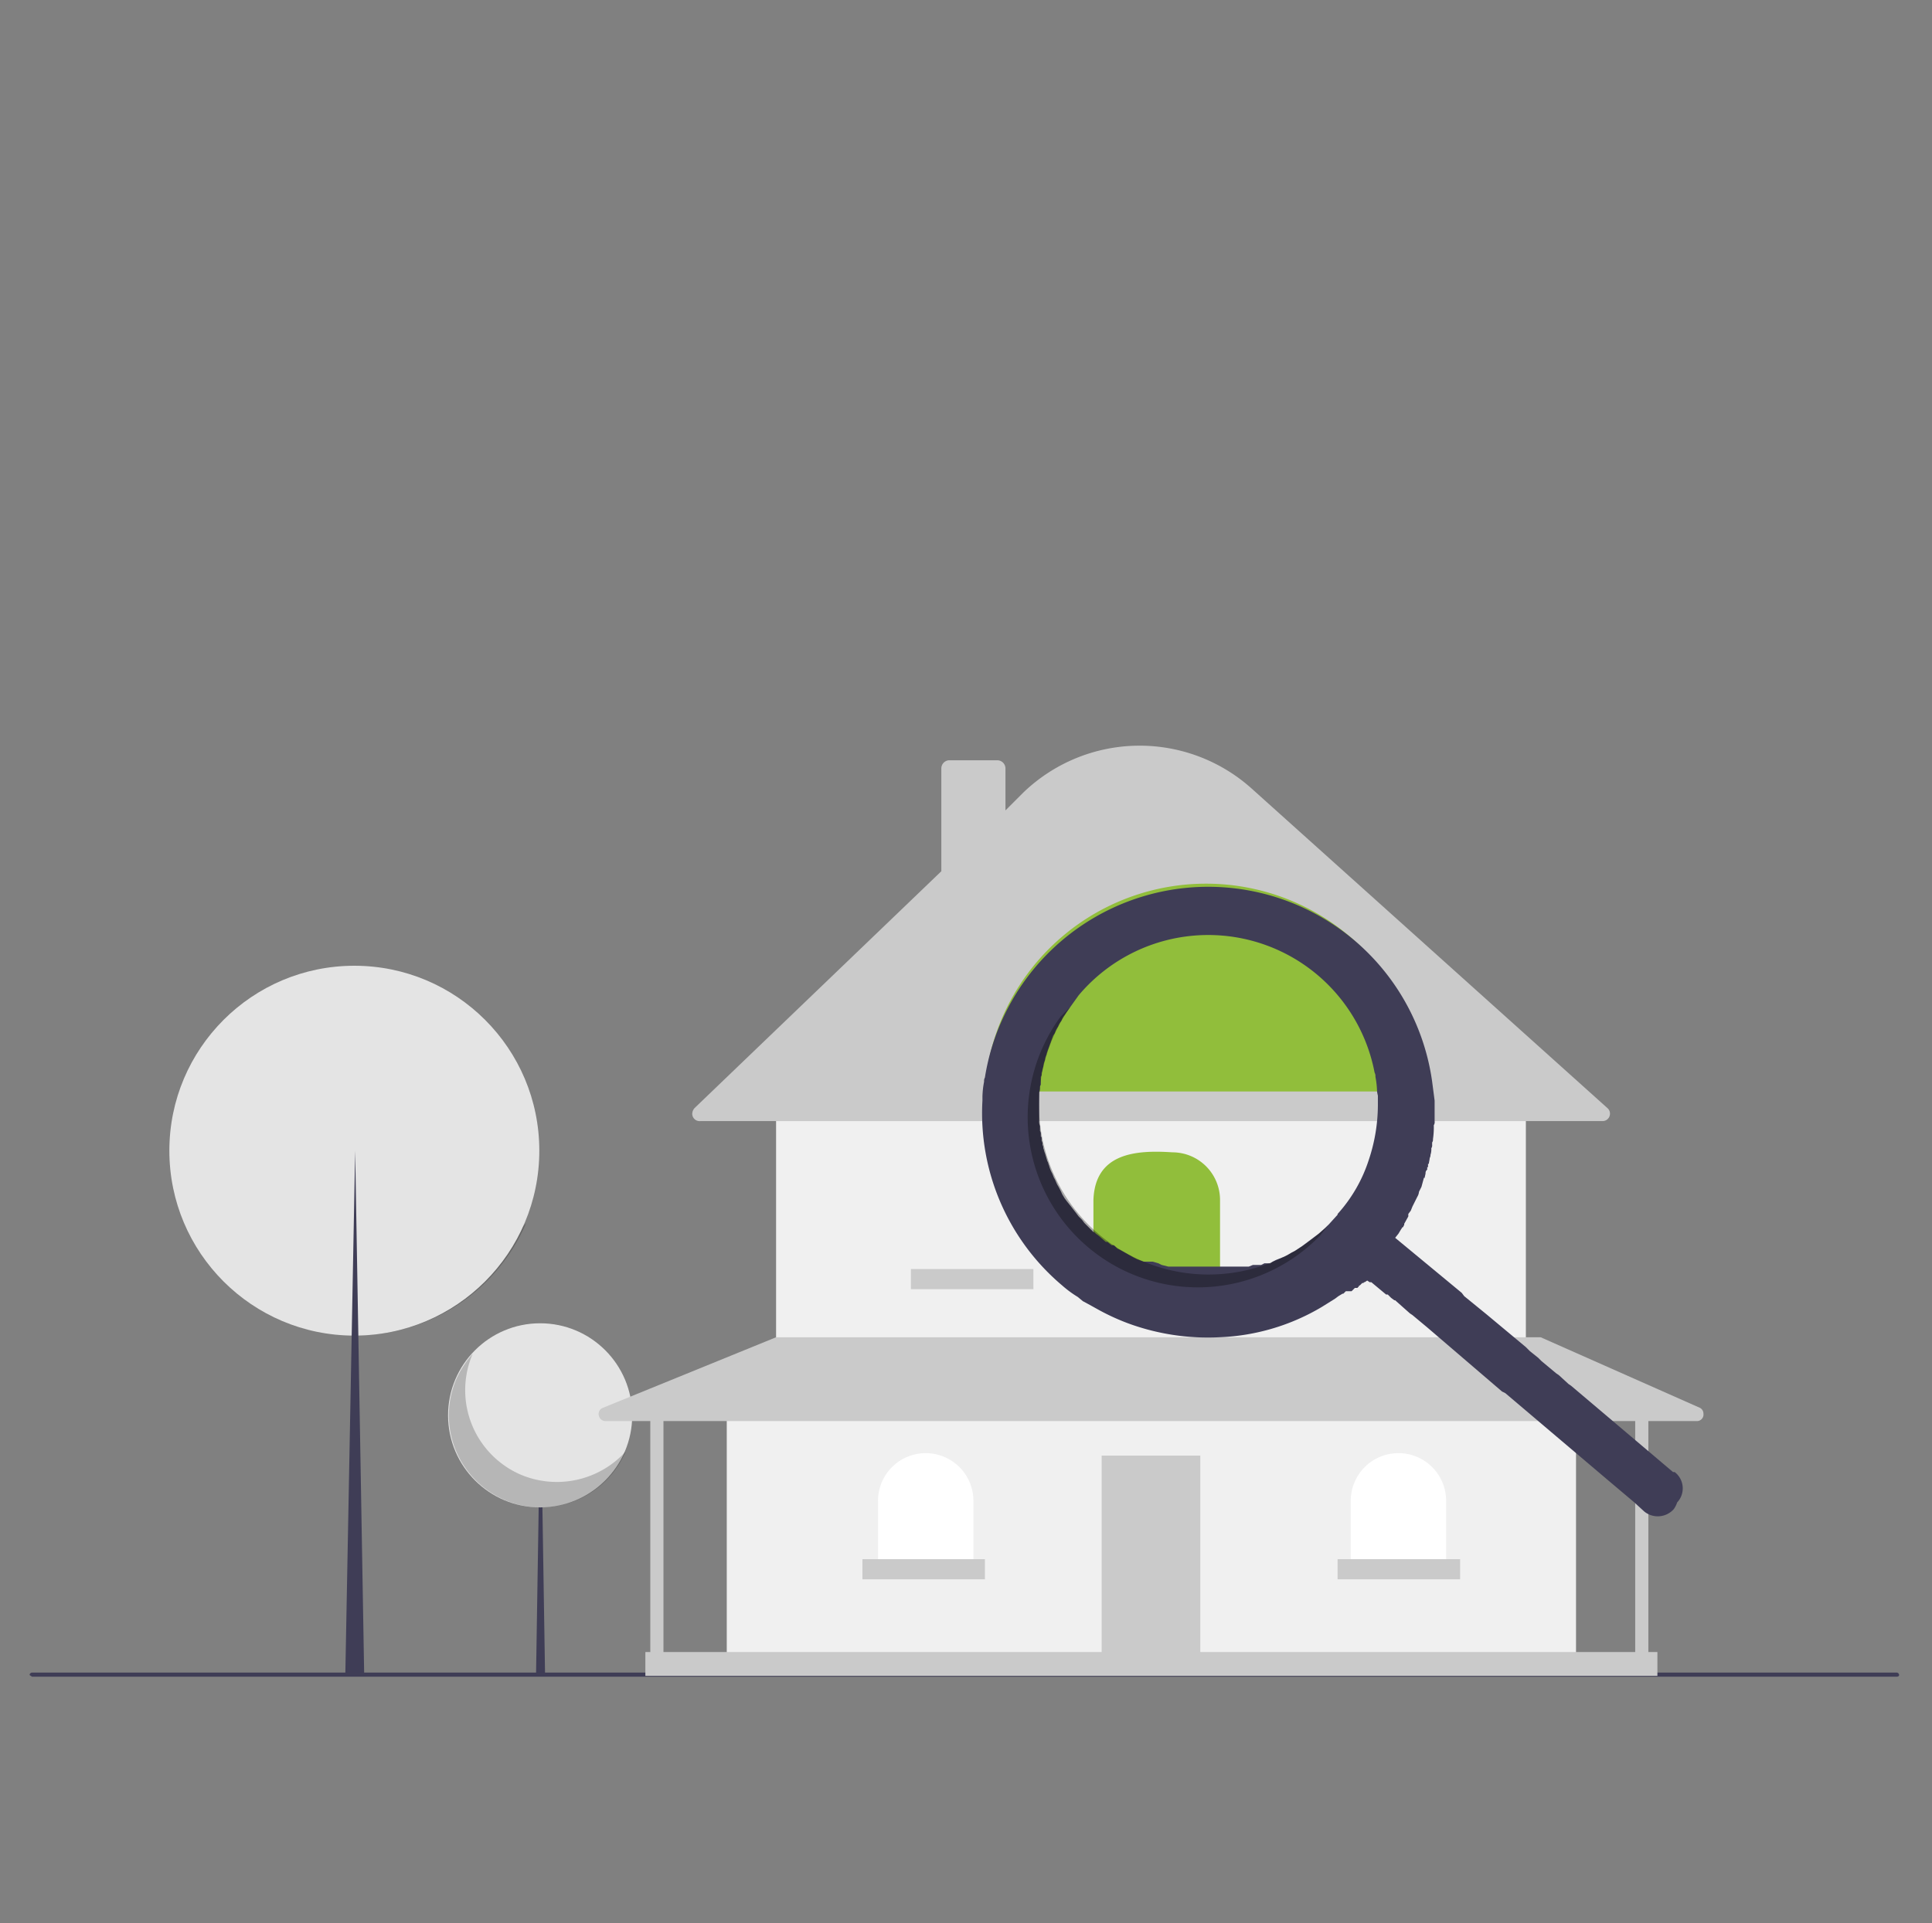 <svg id="b503b7ef-087f-4af0-9977-da07258457ff" data-name="Layer 1" xmlns="http://www.w3.org/2000/svg" viewBox="0 0 235 234"><rect x="0" y="0" width="235" height="234" fill="#808080" stroke="none"/><defs><style>.bf8ae5c8-a1b2-4a6b-bd0b-023b2f19fb4a{opacity:0.2;}.a10282d6-d7f0-4b45-91e6-c30b1794eb1b,.bf8ae5c8-a1b2-4a6b-bd0b-023b2f19fb4a{isolation:isolate;}.a1fd3d10-218c-40c2-8e27-7c3021365a96{fill:#fff;}.a3d47095-82cd-426d-a096-79c5ca7ffb77{fill:#cacaca;}.ae33af53-41bb-4ca2-bb4f-f7c31cd1dd20{fill:#f0f0f0;}.f1b92784-2be9-442c-b16e-5a5e6b38ea36{fill:#3f3d56;}.a73f33cf-254b-4d3d-9d50-9a487383518c{fill:#e4e4e4;}.ecad1f32-a532-437f-ab43-7b8f567a9619{fill:#91be3b;}.a10282d6-d7f0-4b45-91e6-c30b1794eb1b{opacity:0.3;}</style></defs><path class="bf8ae5c8-a1b2-4a6b-bd0b-023b2f19fb4a" d="M26.5,124.9A22.5,22.5,0,0,0,64,148.8a22.5,22.5,0,1,1-41.4-17.7A20.3,20.3,0,0,1,26.5,124.9Z"/><path class="a1fd3d10-218c-40c2-8e27-7c3021365a96" d="M118.5,141.8h0a5.8,5.8,0,0,1,5.8,5.9v7.8H112.7v-7.8A5.8,5.8,0,0,1,118.5,141.8Z"/><path class="a1fd3d10-218c-40c2-8e27-7c3021365a96" d="M140,141.9h0a5.8,5.8,0,0,1,5.8,5.9h0v7.8H134.2v-7.8a5.8,5.8,0,0,1,5.8-5.9Z"/><path class="a1fd3d10-218c-40c2-8e27-7c3021365a96" d="M161.6,142h0a5.8,5.8,0,0,1,5.8,5.9h0v7.8H155.7v-7.8a5.8,5.8,0,0,1,5.9-5.9Z"/><rect class="a3d47095-82cd-426d-a096-79c5ca7ffb77" x="132.7" y="154.4" width="14.9" height="2.45"/><rect class="a3d47095-82cd-426d-a096-79c5ca7ffb77" x="154.5" y="154.4" width="14.9" height="2.45"/><path class="ae33af53-41bb-4ca2-bb4f-f7c31cd1dd20" d="M173.7,134.3v1a.7.7,0,0,1-.1.5,9.7,9.7,0,0,1-.1,1.7.6.6,0,0,1-.1.4v.3a.6.6,0,0,1-.1.4,2.2,2.2,0,0,1-.1.8.8.8,0,0,1-.1.4c0,.2-.1.5-.1.7h-.1v.4h-.1v.3c-.1.1-.1.2-.2.4s-.1.4-.1.6h-.1l-.3,1.1-.3.6a1.4,1.4,0,0,1-.2.6l-.3.6h0l-.3.6h0l-.2.5h0l-.3.4v.3h0l-.5.9v.2c-.1,0-.1.1-.1.2h-.1l-.2.3h0l-.3.5-.4.5-2.7,4.3h-.2l-.3-.2-.3.2H165a26,26,0,0,1-17.5,7.4h0a28.4,28.4,0,0,1-14.3-3.3l-.2-.2a9.5,9.5,0,0,1-1.7-1h0a13.3,13.3,0,0,1-1.9-1.4,27.4,27.4,0,0,1-9.7-22.5v-.5a11,11,0,0,1,.2-1.8.9.9,0,0,1,.1-.5h53.4l.3,2.3Z"/><polygon class="f1b92784-2be9-442c-b16e-5a5e6b38ea36" points="65.7 172.2 65.8 172.2 66.3 203.9 65.2 203.9 65.7 172.2"/><path class="f1b92784-2be9-442c-b16e-5a5e6b38ea36" d="M230.7,204H3.9l-.3-.2a.3.3,0,0,1,.3-.3H230.7a.3.3,0,0,1,.3.3C231,203.9,230.9,204,230.7,204Z"/><circle class="a73f33cf-254b-4d3d-9d50-9a487383518c" cx="65.7" cy="172.2" r="11.2"/><path class="bf8ae5c8-a1b2-4a6b-bd0b-023b2f19fb4a" d="M57.5,164.7a11.2,11.2,0,0,0,5.8,14.7,11.3,11.3,0,0,0,12.8-2.8,11.2,11.2,0,0,1-20.6-8.8A12.7,12.7,0,0,1,57.5,164.7Z"/><circle class="a73f33cf-254b-4d3d-9d50-9a487383518c" cx="43.1" cy="140" r="22.5"/><polygon class="f1b92784-2be9-442c-b16e-5a5e6b38ea36" points="43.2 140 43.2 140 44.3 203.9 42 203.9 43.2 140"/><rect class="ae33af53-41bb-4ca2-bb4f-f7c31cd1dd20" x="88.4" y="170.8" width="103.3" height="30.62"/><rect class="a3d47095-82cd-426d-a096-79c5ca7ffb77" x="134" y="177.1" width="12" height="24.29"/><rect class="ae33af53-41bb-4ca2-bb4f-f7c31cd1dd20" x="94.4" y="134.7" width="91.2" height="28.17"/><path class="a3d47095-82cd-426d-a096-79c5ca7ffb77" d="M194.9,136.4H85.2a.9.9,0,0,1-1-.9,1.1,1.1,0,0,1,.3-.7l30-28.8V93.5a1,1,0,0,1,.9-1h5.9a1,1,0,0,1,1,1v5.1l2.2-2.2a20.4,20.4,0,0,1,27.7-.5l43.3,38.9a.9.9,0,0,1,.1,1.3.9.9,0,0,1-.7.3Z"/><path class="a1fd3d10-218c-40c2-8e27-7c3021365a96" d="M170.1,176.8h0a5.8,5.8,0,0,1,5.8,5.9h0v7.8H164.3v-7.8a5.8,5.8,0,0,1,5.8-5.9Z"/><path class="a1fd3d10-218c-40c2-8e27-7c3021365a96" d="M112.6,176.8h0a5.8,5.8,0,0,1,5.8,5.9v7.8H106.8v-7.8a5.8,5.8,0,0,1,5.8-5.9Z"/><path class="a3d47095-82cd-426d-a096-79c5ca7ffb77" d="M206.8,171.3l-19.4-8.6h-93l-21.1,8.6a.8.8,0,0,0-.4,1.1.8.8,0,0,0,.7.5h5.5V201h-.6v2.9H201.6V201h-1.1V172.9h5.9a.8.8,0,0,0,.8-.9A.8.8,0,0,0,206.8,171.3ZM198.9,201H80.7V172.9H198.9Z"/><rect class="a3d47095-82cd-426d-a096-79c5ca7ffb77" x="110.8" y="154.4" width="14.9" height="2.45"/><rect class="a3d47095-82cd-426d-a096-79c5ca7ffb77" x="162.7" y="189.7" width="14.9" height="2.45"/><rect class="a3d47095-82cd-426d-a096-79c5ca7ffb77" x="104.9" y="189.7" width="14.9" height="2.45"/><path class="ecad1f32-a532-437f-ab43-7b8f567a9619" d="M173.4,130.5a27,27,0,0,0-53.4,0,.9.9,0,0,0-.1.5,11,11,0,0,0-.2,1.8h54Z"/><path class="ecad1f32-a532-437f-ab43-7b8f567a9619" d="M148.4,158.4H133V146c.2-5.7,5.1-6.1,9.6-5.8a5.8,5.8,0,0,1,5.8,5.8h0Z"/><path class="f1b92784-2be9-442c-b16e-5a5e6b38ea36" d="M133,149.6Zm-6.3-19.1v0Zm-.3,2.3v0Zm6.6,16.8Zm-6.3-19.1v0Zm-.3,2.6v-.3h0Zm77.3,46h-.2l-12.4-10.5-.3-.2-1.2-1.1-.3-.2-1.8-1.5-.4-.4-1-.8-.5-.5-4.8-4-2.7-2.2-.3-.4-8.1-6.7.4-.5.3-.5h0l.2-.3h.1c0-.1,0-.2.1-.2v-.2l.5-.9h0v-.3l.3-.4h0l.2-.5h0l.3-.6h0l.3-.6a1.4,1.4,0,0,0,.2-.6l.3-.6.3-1.1h.1c0-.2.1-.4.1-.6s.1-.3.2-.4v-.3h.1v-.4h.1c0-.2.1-.5.1-.7a.8.8,0,0,0,.1-.4,2.2,2.2,0,0,0,.1-.8.6.6,0,0,0,.1-.4v-.3a.6.6,0,0,0,.1-.4,9.7,9.7,0,0,0,.1-1.7.7.7,0,0,0,.1-.5v-2.5l-.3-2.3a27.5,27.5,0,0,0-54.4-.5.9.9,0,0,0-.1.5,11,11,0,0,0-.2,1.8v.5a27.4,27.4,0,0,0,9.7,22.5,13.3,13.3,0,0,0,1.9,1.4h0l.6.5,1.1.6h0l.9.5h0a27.2,27.2,0,0,0,3.5,1.6,28.1,28.1,0,0,0,11.1,1.7h0a26.3,26.3,0,0,0,12.5-3.7l1.6-1,.4-.3.5-.3h.1l.3-.3h.7l.2-.2.2-.2h.3l.2-.2c0-.1,0-.1.1-.1l.3-.3h.1a.1.1,0,0,0,.1-.1h.1l.3-.2.3.2h.2l1.8,1.5h.2l.4.4.4.3h.1l1.8,1.6.3.2,1.8,1.5,9.1,7.8.4.2,12.5,10.6,3.2,2.7,1.2,1.1a2.6,2.6,0,0,0,3.6-.3h0a3,3,0,0,0,.4-.8A2.5,2.5,0,0,0,203.7,179.1Zm-72.5-58a20.6,20.6,0,0,1,36,9.4.9.9,0,0,1,.1.5,11,11,0,0,1,.2,1.8,4.3,4.3,0,0,0,.1.5v1.2a21.2,21.2,0,0,1-1.1,6.6h0a18.1,18.1,0,0,1-3.8,6.6c0,.1,0,.1-.1.2l-1,1.1h0l-.4.4-.8.7-1.2.9-.4.3-.4.3-.9.6-.4.2-.5.3-.4.2-1,.4-.4.2-.3.2h-.7l-.4.2h-1l-.5.2h-9.8l-.8-.2-.4-.2-.7-.2h-1.1l-.8-.3-.4-.2-1.6-.9-.4-.2-.4-.4h-.3l-.5-.4h-.2l-.8-.7-.4-.3-.2-.2H133l-.3-.3-.4-.4-.4-.4-.3-.4-.4-.4-.3-.4-.7-.9-.4-.5-.3-.4-.3-.5h0a9.3,9.3,0,0,0-.5-1c-.2-.3-.3-.7-.5-1l-.2-.5a4.2,4.2,0,0,1-.4-1c-.1-.2-.1-.4-.2-.5h0l-.3-1h0c-.1-.2-.1-.4-.2-.6a.6.6,0,0,0-.1-.4.7.7,0,0,0-.1-.5v-.3c0-.1,0-.2-.1-.2v-.3a.6.6,0,0,0-.1-.4v-.6a1.3,1.3,0,0,1-.1-.6v-.9h0v-1.9h0v-.3h0v-.4a1.3,1.3,0,0,0,.1-.6.4.4,0,0,1,.1-.3V131a.4.4,0,0,0,.1-.3v-.2c.1-.2.1-.5.2-.7a2.4,2.4,0,0,1,.2-.8,1.9,1.9,0,0,1,.2-.7c0-.2.1-.3.1-.4l.3-.8c0-.1.1-.2.1-.3l.3-.8.2-.3a3,3,0,0,1,.4-.8,2.5,2.5,0,0,1,.4-.7,2.5,2.5,0,0,1,.4-.7l.2-.3.5-.7Zm-4.8,11.7v0Zm.3-2.3v0Zm6.3,19.1Z"/><path class="a10282d6-d7f0-4b45-91e6-c30b1794eb1b" d="M133.7,150.2a20.6,20.6,0,0,1-3.5-27.7l-1.2,1.2a20.7,20.7,0,0,0,31.6,26.6l1-1.3A20.6,20.6,0,0,1,133.7,150.2Z"/></svg>